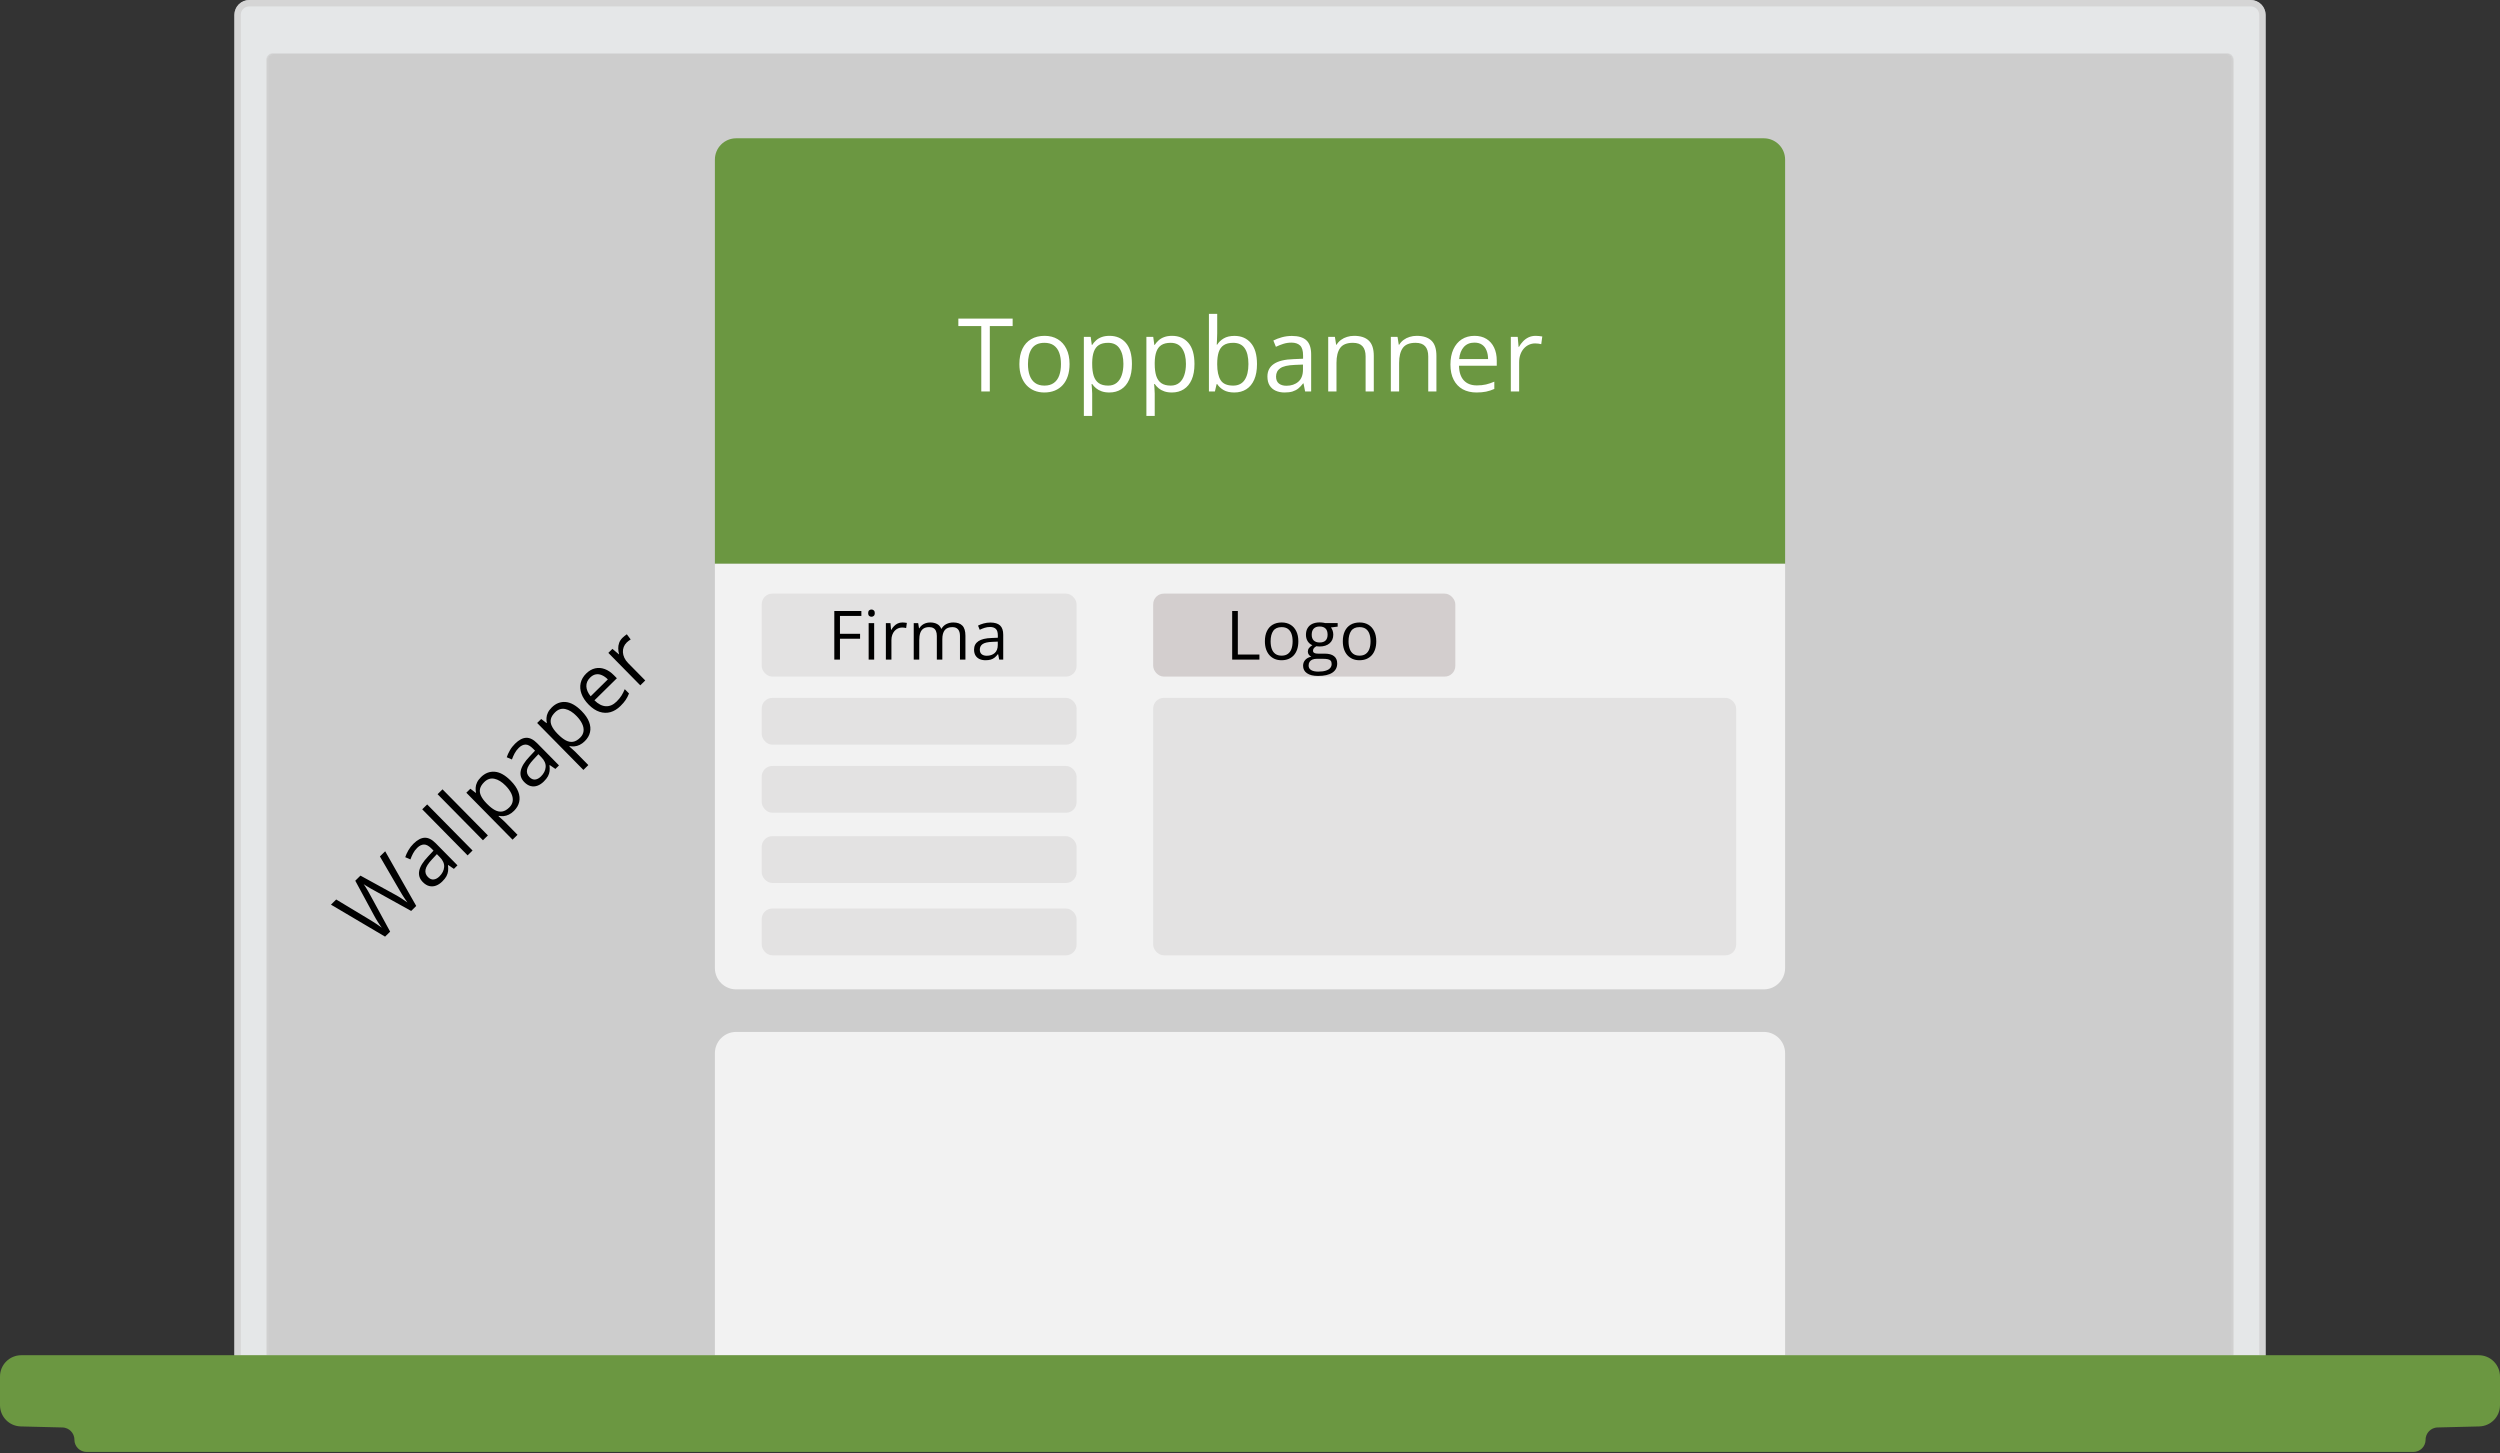 <svg width="1175" height="683" viewBox="0 0 1175 683" fill="none" xmlns="http://www.w3.org/2000/svg">
<rect x="0" y="0" width="1175" height="683" fill="#333333" stroke="none"/>
<g clip-path="url(#clip0_88_63)">
<mask id="mask0_88_63" style="mask-type:luminance" maskUnits="userSpaceOnUse" x="110" y="0" width="955" height="640">
<path d="M110.156 7C110.156 3.134 113.29 0 117.156 0H1057.84C1061.71 0 1064.84 3.134 1064.84 7V639.955H110.156V7Z" fill="white"/>
</mask>
<g mask="url(#mask0_88_63)">
<path d="M110.156 7C110.156 3.134 113.29 0 117.156 0H1057.84C1061.71 0 1064.84 3.134 1064.84 7V639.955H110.156V7Z" fill="#E5E7E8"/>
<mask id="mask1_88_63" style="mask-type:luminance" maskUnits="userSpaceOnUse" x="125" y="25" width="925" height="615">
<path d="M125.156 28C125.156 26.343 126.499 25 128.156 25H1046.84C1048.5 25 1049.84 26.343 1049.84 28V639.955H125.156V28Z" fill="white"/>
</mask>
<g mask="url(#mask1_88_63)">
<path d="M125.156 28C125.156 26.343 126.499 25 128.156 25H1046.84C1048.5 25 1049.84 26.343 1049.84 28V639.955H125.156V28Z" fill="#CDCDCD"/>
<mask id="mask2_88_63" style="mask-type:luminance" maskUnits="userSpaceOnUse" x="316" y="25" width="543" height="615">
<path d="M316 35C316 29.477 320.477 25 326 25H849C854.523 25 859 29.477 859 35V639.955H316V35Z" fill="white"/>
</mask>
<g mask="url(#mask2_88_63)">
<path d="M336 75C336 69.477 340.477 65 346 65H829C834.523 65 839 69.477 839 75V265H336V75Z" fill="#6B9741"/>
<path d="M336 265H839V455C839 460.523 834.523 465 829 465H346C340.477 465 336 460.523 336 455V265Z" fill="#F2F2F2"/>
<path d="M829 485H346C340.477 485 336 489.477 336 495V719C336 724.523 340.477 729 346 729H829C834.523 729 839 724.523 839 719V495C839 489.477 834.523 485 829 485Z" fill="#F2F2F2"/>
</g>
</g>
<path d="M181.035 400.098L195.628 425.803L193.248 428.146L175.728 418.426C175.223 418.155 174.724 417.88 174.229 417.6C173.734 417.301 173.266 417.021 172.826 416.76C172.377 416.49 171.988 416.252 171.658 416.047C171.328 415.823 171.081 415.656 170.916 415.544C171.035 415.701 171.198 415.942 171.408 416.266C171.626 416.581 171.867 416.955 172.131 417.39C172.404 417.816 172.681 418.283 172.963 418.791C173.253 419.291 173.539 419.804 173.821 420.331L183.367 437.876L180.987 440.219L155.553 425.189L158.016 422.764L173.853 432.306C174.384 432.623 174.902 432.944 175.406 433.271C175.91 433.578 176.391 433.89 176.849 434.207C177.316 434.514 177.765 434.822 178.195 435.129C178.625 435.436 179.042 435.739 179.445 436.036C179.135 435.629 178.825 435.194 178.516 434.731C178.197 434.259 177.879 433.778 177.56 433.287C177.251 432.788 176.942 432.279 176.633 431.761C176.333 431.234 176.038 430.702 175.747 430.166L166.979 413.939L169.414 411.541L185.752 420.506C186.312 420.814 186.857 421.127 187.389 421.444C187.92 421.761 188.429 422.083 188.914 422.409C189.4 422.717 189.858 423.024 190.288 423.331C190.719 423.62 191.122 423.899 191.497 424.169C191.114 423.651 190.723 423.095 190.322 422.503C189.922 421.91 189.512 421.281 189.094 420.615C188.685 419.94 188.266 419.237 187.839 418.506L178.557 402.538L181.035 400.098ZM194.376 396.5C196.195 394.71 197.947 393.789 199.632 393.737C201.318 393.686 203.042 394.555 204.805 396.346L215.014 406.714L213.33 408.372L210.665 406.556L210.553 406.666C210.675 407.643 210.691 408.55 210.602 409.387C210.503 410.215 210.244 411.028 209.823 411.826C209.403 412.605 208.752 413.429 207.87 414.296C206.943 415.21 205.957 415.861 204.914 416.249C203.879 416.627 202.829 416.693 201.763 416.445C200.706 416.188 199.68 415.554 198.684 414.543C197.186 413.022 196.638 411.259 197.04 409.255C197.442 407.25 198.841 404.996 201.236 402.492L203.756 399.791L202.838 398.858C201.541 397.541 200.349 396.896 199.262 396.925C198.176 396.953 197.117 397.474 196.087 398.488C195.29 399.274 194.643 400.139 194.148 401.084C193.652 402.028 193.235 402.978 192.896 403.933L190.46 402.878C190.799 401.85 191.291 400.772 191.935 399.644C192.579 398.516 193.393 397.469 194.376 396.5ZM205.332 401.446L203.104 403.832C201.275 405.779 200.24 407.41 200 408.725C199.759 410.04 200.133 411.198 201.119 412.2C201.978 413.072 202.877 413.457 203.817 413.354C204.757 413.25 205.663 412.769 206.535 411.911C207.89 410.577 208.629 409.109 208.752 407.508C208.874 405.907 208.196 404.355 206.716 402.852L205.332 401.446ZM222.098 399.739L219.774 402.028L198.451 380.373L200.775 378.084L222.098 399.739ZM229.307 392.641L226.983 394.929L205.66 373.274L207.984 370.986L229.307 392.641ZM226.066 365.242C227.968 363.369 230.129 362.53 232.549 362.723C234.969 362.917 237.472 364.327 240.057 366.952C241.766 368.687 242.94 370.4 243.581 372.09C244.221 373.78 244.365 375.392 244.013 376.927C243.67 378.453 242.858 379.846 241.577 381.107C240.77 381.901 239.955 382.494 239.133 382.883C238.311 383.273 237.503 383.501 236.711 383.569C235.918 383.636 235.168 383.598 234.46 383.455L234.293 383.619C234.678 383.954 235.139 384.358 235.679 384.831C236.228 385.296 236.69 385.719 237.064 386.099L243.231 392.362L240.907 394.65L219.173 372.578L221.079 370.7L223.606 372.653L223.717 372.544C223.557 371.788 223.503 371.009 223.555 370.208C223.598 369.399 223.817 368.581 224.21 367.755C224.603 366.911 225.222 366.073 226.066 365.242ZM227.581 367.588C226.523 368.629 225.871 369.674 225.623 370.722C225.385 371.76 225.519 372.834 226.026 373.943C226.524 375.042 227.367 376.214 228.554 377.456L228.993 377.902C230.263 379.191 231.475 380.145 232.631 380.761C233.795 381.369 234.931 381.585 236.037 381.409C237.152 381.224 238.262 380.588 239.366 379.501C240.313 378.569 240.85 377.538 240.979 376.406C241.107 375.275 240.877 374.104 240.287 372.893C239.699 371.664 238.819 370.455 237.65 369.268C235.878 367.468 234.118 366.386 232.372 366.023C230.625 365.641 229.028 366.163 227.581 367.588ZM242.084 349.525C243.903 347.734 245.654 346.813 247.34 346.762C249.025 346.71 250.749 347.58 252.513 349.37L262.722 359.739L261.038 361.397L258.372 359.581L258.261 359.69C258.382 360.667 258.398 361.574 258.309 362.411C258.211 363.239 257.951 364.052 257.531 364.85C257.11 365.629 256.459 366.453 255.578 367.321C254.65 368.234 253.665 368.885 252.621 369.273C251.587 369.652 250.537 369.717 249.471 369.47C248.414 369.213 247.388 368.579 246.392 367.568C244.893 366.046 244.345 364.283 244.748 362.279C245.15 360.275 246.548 358.021 248.943 355.516L251.464 352.815L250.546 351.883C249.249 350.565 248.057 349.921 246.97 349.949C245.883 349.977 244.825 350.499 243.795 351.513C242.997 352.298 242.351 353.164 241.855 354.108C241.36 355.053 240.943 356.002 240.604 356.957L238.168 355.903C238.507 354.874 238.999 353.796 239.643 352.668C240.287 351.541 241.101 350.493 242.084 349.525ZM253.039 354.471L250.811 356.857C248.982 358.804 247.948 360.435 247.707 361.749C247.467 363.064 247.84 364.223 248.827 365.225C249.686 366.097 250.585 366.481 251.525 366.378C252.465 366.275 253.371 365.794 254.243 364.935C255.598 363.601 256.336 362.134 256.459 360.533C256.582 358.932 255.903 357.379 254.424 355.876L253.039 354.471ZM259.356 332.463C261.258 330.591 263.419 329.751 265.839 329.945C268.259 330.138 270.761 331.548 273.347 334.174C275.055 335.909 276.23 337.621 276.87 339.311C277.511 341.001 277.655 342.613 277.302 344.148C276.959 345.674 276.147 347.067 274.867 348.328C274.06 349.123 273.245 349.715 272.423 350.104C271.6 350.494 270.793 350.723 270 350.79C269.208 350.858 268.458 350.82 267.75 350.676L267.583 350.84C267.967 351.175 268.429 351.579 268.969 352.053C269.517 352.517 269.979 352.94 270.354 353.32L276.52 359.583L274.196 361.871L252.462 339.799L254.369 337.922L256.895 339.875L257.006 339.765C256.847 339.009 256.793 338.23 256.845 337.43C256.888 336.62 257.106 335.802 257.499 334.976C257.892 334.132 258.511 333.295 259.356 332.463ZM260.87 334.809C259.813 335.851 259.16 336.895 258.913 337.943C258.674 338.981 258.809 340.055 259.316 341.164C259.814 342.264 260.656 343.435 261.844 344.678L262.282 345.123C263.552 346.413 264.765 347.366 265.92 347.982C267.085 348.59 268.22 348.806 269.326 348.63C270.442 348.446 271.552 347.81 272.656 346.723C273.602 345.791 274.14 344.759 274.268 343.627C274.397 342.496 274.166 341.325 273.577 340.114C272.988 338.885 272.109 337.677 270.94 336.489C269.167 334.689 267.408 333.607 265.661 333.244C263.915 332.862 262.318 333.384 260.87 334.809ZM275.513 316.554C276.812 315.275 278.209 314.466 279.703 314.128C281.197 313.789 282.702 313.898 284.217 314.453C285.722 314.998 287.156 315.962 288.517 317.345L289.929 318.778L279.393 329.152C281.184 330.915 282.973 331.84 284.758 331.928C286.544 332.015 288.221 331.287 289.789 329.743C290.754 328.793 291.52 327.864 292.089 326.957C292.658 326.05 293.172 325.032 293.632 323.903L295.633 325.935C295.2 327.036 294.682 328.041 294.076 328.948C293.48 329.845 292.667 330.801 291.637 331.815C290.171 333.259 288.598 334.222 286.919 334.707C285.24 335.172 283.527 335.122 281.782 334.556C280.037 333.991 278.338 332.868 276.685 331.189C275.068 329.546 273.943 327.857 273.312 326.121C272.681 324.367 272.547 322.672 272.91 321.036C273.282 319.391 274.149 317.897 275.513 316.554ZM277.349 318.474C276.115 319.689 275.529 321.061 275.591 322.59C275.653 324.119 276.327 325.675 277.613 327.26L285.685 319.312C284.78 318.411 283.85 317.755 282.896 317.343C281.942 316.912 280.999 316.78 280.068 316.948C279.127 317.106 278.221 317.615 277.349 318.474ZM292.576 299.753C292.882 299.452 293.22 299.155 293.591 298.863C293.952 298.562 294.29 298.312 294.605 298.111L296.423 300.542C296.108 300.724 295.78 300.947 295.437 301.212C295.094 301.476 294.788 301.741 294.519 302.006C293.907 302.608 293.45 303.305 293.15 304.094C292.849 304.865 292.723 305.684 292.772 306.55C292.811 307.406 293.034 308.273 293.442 309.151C293.84 310.02 294.428 310.849 295.204 311.637L303.262 319.82L300.938 322.109L285.919 306.856L287.839 304.965L290.858 307.529L290.956 307.433C290.714 306.557 290.587 305.667 290.576 304.765C290.555 303.853 290.7 302.97 291.01 302.116C291.33 301.253 291.852 300.466 292.576 299.753Z" fill="black"/>
</g>
<path d="M117.156 1.5H1057.84C1060.88 1.5 1063.34 3.962 1063.34 7V638.455H111.656V7C111.656 3.962 114.119 1.5 117.156 1.5Z" stroke="#D5D5D5" stroke-width="3"/>
<path d="M10 638.455H1165C1169.69 638.455 1173.5 642.261 1173.5 646.955V660.424C1173.5 665.035 1169.82 668.806 1165.21 668.921L1145.6 669.411C1141.67 669.51 1138.53 672.727 1138.53 676.663C1138.53 679.012 1136.63 680.916 1134.28 680.916H40.724C38.375 680.916 36.47 679.012 36.47 676.663C36.47 672.727 33.332 669.51 29.398 669.411L9.788 668.921C5.177 668.806 1.5 665.035 1.5 660.424V646.955C1.5 642.261 5.306 638.455 10 638.455Z" fill="#6B9741" stroke="#6B9741" stroke-width="3"/>
<rect x="358" y="279" width="148" height="39" rx="5" fill="#E3E2E2"/>
<rect x="358" y="427" width="148" height="22" rx="5" fill="#E3E2E2"/>
<rect x="358" y="393" width="148" height="22" rx="5" fill="#E3E2E2"/>
<rect x="358" y="328" width="148" height="22" rx="5" fill="#E3E2E2"/>
<rect x="358" y="360" width="148" height="22" rx="5" fill="#E3E2E2"/>
<rect x="542" y="328" width="274" height="121" rx="5" fill="#E3E2E2"/>
<rect x="542" y="279" width="142" height="39" rx="5" fill="#D3CECE"/>
<path d="M579.125 310V287.156H581.781V307.625H591.922V310H579.125ZM610.219 301.406C610.219 302.812 610.036 304.068 609.672 305.172C609.307 306.276 608.781 307.208 608.094 307.969C607.406 308.729 606.573 309.312 605.594 309.719C604.625 310.115 603.526 310.312 602.297 310.312C601.151 310.312 600.099 310.115 599.141 309.719C598.193 309.312 597.37 308.729 596.672 307.969C595.984 307.208 595.448 306.276 595.062 305.172C594.688 304.068 594.5 302.812 594.5 301.406C594.5 299.531 594.818 297.938 595.453 296.625C596.089 295.302 596.995 294.297 598.172 293.609C599.359 292.911 600.771 292.562 602.406 292.562C603.969 292.562 605.333 292.911 606.5 293.609C607.677 294.307 608.589 295.318 609.234 296.641C609.891 297.953 610.219 299.542 610.219 301.406ZM597.188 301.406C597.188 302.781 597.37 303.974 597.734 304.984C598.099 305.995 598.661 306.776 599.422 307.328C600.182 307.88 601.161 308.156 602.359 308.156C603.547 308.156 604.521 307.88 605.281 307.328C606.052 306.776 606.62 305.995 606.984 304.984C607.349 303.974 607.531 302.781 607.531 301.406C607.531 300.042 607.349 298.865 606.984 297.875C606.62 296.875 606.057 296.104 605.297 295.562C604.536 295.021 603.552 294.75 602.344 294.75C600.562 294.75 599.255 295.339 598.422 296.516C597.599 297.693 597.188 299.323 597.188 301.406ZM619.484 317.688C617.234 317.688 615.5 317.266 614.281 316.422C613.062 315.589 612.453 314.417 612.453 312.906C612.453 311.833 612.792 310.917 613.469 310.156C614.156 309.396 615.104 308.891 616.312 308.641C615.865 308.432 615.479 308.12 615.156 307.703C614.844 307.286 614.688 306.807 614.688 306.266C614.688 305.641 614.859 305.094 615.203 304.625C615.557 304.146 616.094 303.688 616.812 303.25C615.917 302.885 615.188 302.271 614.625 301.406C614.073 300.531 613.797 299.516 613.797 298.359C613.797 297.13 614.052 296.083 614.562 295.219C615.073 294.344 615.812 293.677 616.781 293.219C617.75 292.76 618.922 292.531 620.297 292.531C620.599 292.531 620.901 292.547 621.203 292.578C621.516 292.599 621.812 292.635 622.094 292.688C622.375 292.729 622.62 292.781 622.828 292.844H628.703V294.516L625.547 294.906C625.859 295.312 626.12 295.802 626.328 296.375C626.536 296.948 626.641 297.583 626.641 298.281C626.641 299.99 626.062 301.349 624.906 302.359C623.75 303.359 622.161 303.859 620.141 303.859C619.661 303.859 619.172 303.818 618.672 303.734C618.161 304.016 617.771 304.328 617.5 304.672C617.24 305.016 617.109 305.411 617.109 305.859C617.109 306.193 617.208 306.458 617.406 306.656C617.615 306.854 617.911 307 618.297 307.094C618.682 307.177 619.146 307.219 619.688 307.219H622.703C624.568 307.219 625.995 307.609 626.984 308.391C627.984 309.172 628.484 310.312 628.484 311.812C628.484 313.708 627.714 315.161 626.172 316.172C624.63 317.182 622.401 317.688 619.484 317.688ZM619.562 315.656C620.979 315.656 622.151 315.51 623.078 315.219C624.016 314.938 624.714 314.526 625.172 313.984C625.641 313.453 625.875 312.818 625.875 312.078C625.875 311.391 625.719 310.87 625.406 310.516C625.094 310.172 624.635 309.943 624.031 309.828C623.427 309.703 622.688 309.641 621.812 309.641H618.844C618.073 309.641 617.401 309.76 616.828 310C616.255 310.24 615.812 310.594 615.5 311.062C615.198 311.531 615.047 312.115 615.047 312.812C615.047 313.74 615.438 314.443 616.219 314.922C617 315.411 618.115 315.656 619.562 315.656ZM620.234 301.969C621.474 301.969 622.406 301.656 623.031 301.031C623.656 300.406 623.969 299.495 623.969 298.297C623.969 297.016 623.651 296.057 623.016 295.422C622.38 294.776 621.443 294.453 620.203 294.453C619.016 294.453 618.099 294.786 617.453 295.453C616.818 296.109 616.5 297.073 616.5 298.344C616.5 299.51 616.823 300.406 617.469 301.031C618.115 301.656 619.036 301.969 620.234 301.969ZM646.844 301.406C646.844 302.812 646.661 304.068 646.297 305.172C645.932 306.276 645.406 307.208 644.719 307.969C644.031 308.729 643.198 309.312 642.219 309.719C641.25 310.115 640.151 310.312 638.922 310.312C637.776 310.312 636.724 310.115 635.766 309.719C634.818 309.312 633.995 308.729 633.297 307.969C632.609 307.208 632.073 306.276 631.688 305.172C631.312 304.068 631.125 302.812 631.125 301.406C631.125 299.531 631.443 297.938 632.078 296.625C632.714 295.302 633.62 294.297 634.797 293.609C635.984 292.911 637.396 292.562 639.031 292.562C640.594 292.562 641.958 292.911 643.125 293.609C644.302 294.307 645.214 295.318 645.859 296.641C646.516 297.953 646.844 299.542 646.844 301.406ZM633.812 301.406C633.812 302.781 633.995 303.974 634.359 304.984C634.724 305.995 635.286 306.776 636.047 307.328C636.807 307.88 637.786 308.156 638.984 308.156C640.172 308.156 641.146 307.88 641.906 307.328C642.677 306.776 643.245 305.995 643.609 304.984C643.974 303.974 644.156 302.781 644.156 301.406C644.156 300.042 643.974 298.865 643.609 297.875C643.245 296.875 642.682 296.104 641.922 295.562C641.161 295.021 640.177 294.75 638.969 294.75C637.188 294.75 635.88 295.339 635.047 296.516C634.224 297.693 633.812 299.323 633.812 301.406Z" fill="black"/>
<path d="M394.781 310H392.125V287.156H404.844V289.5H394.781V297.875H404.234V300.203H394.781V310ZM410.859 292.875V310H408.266V292.875H410.859ZM409.594 286.469C410.021 286.469 410.385 286.609 410.688 286.891C411 287.161 411.156 287.589 411.156 288.172C411.156 288.745 411 289.172 410.688 289.453C410.385 289.734 410.021 289.875 409.594 289.875C409.146 289.875 408.771 289.734 408.469 289.453C408.177 289.172 408.031 288.745 408.031 288.172C408.031 287.589 408.177 287.161 408.469 286.891C408.771 286.609 409.146 286.469 409.594 286.469ZM424.141 292.562C424.484 292.562 424.844 292.583 425.219 292.625C425.594 292.656 425.927 292.703 426.219 292.766L425.891 295.172C425.609 295.099 425.297 295.042 424.953 295C424.609 294.958 424.286 294.938 423.984 294.938C423.297 294.938 422.646 295.078 422.031 295.359C421.427 295.63 420.896 296.026 420.438 296.547C419.979 297.057 419.62 297.677 419.359 298.406C419.099 299.125 418.969 299.927 418.969 300.812V310H416.359V292.875H418.516L418.797 296.031H418.906C419.26 295.396 419.688 294.818 420.188 294.297C420.688 293.766 421.266 293.344 421.922 293.031C422.589 292.719 423.328 292.562 424.141 292.562ZM448.047 292.562C449.932 292.562 451.354 293.057 452.312 294.047C453.271 295.026 453.75 296.604 453.75 298.781V310H451.188V298.906C451.188 297.521 450.885 296.484 450.281 295.797C449.688 295.099 448.802 294.75 447.625 294.75C445.969 294.75 444.766 295.229 444.016 296.188C443.266 297.146 442.891 298.557 442.891 300.422V310H440.312V298.906C440.312 297.979 440.177 297.208 439.906 296.594C439.646 295.979 439.25 295.521 438.719 295.219C438.198 294.906 437.536 294.75 436.734 294.75C435.599 294.75 434.688 294.984 434 295.453C433.312 295.922 432.812 296.62 432.5 297.547C432.198 298.464 432.047 299.594 432.047 300.938V310H429.453V292.875H431.547L431.938 295.297H432.078C432.422 294.703 432.854 294.203 433.375 293.797C433.896 293.391 434.479 293.083 435.125 292.875C435.771 292.667 436.458 292.562 437.188 292.562C438.49 292.562 439.578 292.807 440.453 293.297C441.339 293.776 441.979 294.51 442.375 295.5H442.516C443.078 294.51 443.849 293.776 444.828 293.297C445.807 292.807 446.88 292.562 448.047 292.562ZM465.484 292.594C467.526 292.594 469.042 293.052 470.031 293.969C471.021 294.885 471.516 296.349 471.516 298.359V310H469.625L469.125 307.469H469C468.521 308.094 468.021 308.62 467.5 309.047C466.979 309.464 466.375 309.781 465.688 310C465.01 310.208 464.177 310.312 463.188 310.312C462.146 310.312 461.219 310.13 460.406 309.766C459.604 309.401 458.969 308.849 458.5 308.109C458.042 307.37 457.812 306.432 457.812 305.297C457.812 303.589 458.49 302.276 459.844 301.359C461.198 300.443 463.26 299.943 466.031 299.859L468.984 299.734V298.688C468.984 297.208 468.667 296.172 468.031 295.578C467.396 294.984 466.5 294.688 465.344 294.688C464.448 294.688 463.594 294.818 462.781 295.078C461.969 295.339 461.198 295.646 460.469 296L459.672 294.031C460.443 293.635 461.328 293.297 462.328 293.016C463.328 292.734 464.38 292.594 465.484 292.594ZM468.953 301.562L466.344 301.672C464.208 301.755 462.703 302.104 461.828 302.719C460.953 303.333 460.516 304.203 460.516 305.328C460.516 306.307 460.812 307.031 461.406 307.5C462 307.969 462.786 308.203 463.766 308.203C465.286 308.203 466.531 307.781 467.5 306.938C468.469 306.094 468.953 304.828 468.953 303.141V301.562Z" fill="black"/>
<path d="M465.211 184H461.203V153.25H450.422V149.734H475.945V153.25H465.211V184ZM502.688 171.109C502.688 173.219 502.414 175.102 501.867 176.758C501.32 178.414 500.531 179.812 499.5 180.953C498.469 182.094 497.219 182.969 495.75 183.578C494.297 184.172 492.648 184.469 490.805 184.469C489.086 184.469 487.508 184.172 486.07 183.578C484.648 182.969 483.414 182.094 482.367 180.953C481.336 179.812 480.531 178.414 479.953 176.758C479.391 175.102 479.109 173.219 479.109 171.109C479.109 168.297 479.586 165.906 480.539 163.938C481.492 161.953 482.852 160.445 484.617 159.414C486.398 158.367 488.516 157.844 490.969 157.844C493.312 157.844 495.359 158.367 497.109 159.414C498.875 160.461 500.242 161.977 501.211 163.961C502.195 165.93 502.688 168.312 502.688 171.109ZM483.141 171.109C483.141 173.172 483.414 174.961 483.961 176.477C484.508 177.992 485.352 179.164 486.492 179.992C487.633 180.82 489.102 181.234 490.898 181.234C492.68 181.234 494.141 180.82 495.281 179.992C496.438 179.164 497.289 177.992 497.836 176.477C498.383 174.961 498.656 173.172 498.656 171.109C498.656 169.062 498.383 167.297 497.836 165.812C497.289 164.312 496.445 163.156 495.305 162.344C494.164 161.531 492.688 161.125 490.875 161.125C488.203 161.125 486.242 162.008 484.992 163.773C483.758 165.539 483.141 167.984 483.141 171.109ZM521.484 157.844C524.688 157.844 527.242 158.945 529.148 161.148C531.055 163.352 532.008 166.664 532.008 171.086C532.008 174.008 531.57 176.461 530.695 178.445C529.82 180.43 528.586 181.93 526.992 182.945C525.414 183.961 523.547 184.469 521.391 184.469C520.031 184.469 518.836 184.289 517.805 183.93C516.773 183.57 515.891 183.086 515.156 182.477C514.422 181.867 513.812 181.203 513.328 180.484H513.047C513.094 181.094 513.148 181.828 513.211 182.688C513.289 183.547 513.328 184.297 513.328 184.938V195.484H509.414V158.312H512.625L513.141 162.109H513.328C513.828 161.328 514.438 160.617 515.156 159.977C515.875 159.32 516.75 158.805 517.781 158.43C518.828 158.039 520.062 157.844 521.484 157.844ZM520.805 161.125C519.023 161.125 517.586 161.469 516.492 162.156C515.414 162.844 514.625 163.875 514.125 165.25C513.625 166.609 513.359 168.32 513.328 170.383V171.133C513.328 173.305 513.562 175.141 514.031 176.641C514.516 178.141 515.305 179.281 516.398 180.062C517.508 180.844 518.992 181.234 520.852 181.234C522.445 181.234 523.773 180.805 524.836 179.945C525.898 179.086 526.688 177.891 527.203 176.359C527.734 174.812 528 173.039 528 171.039C528 168.008 527.406 165.602 526.219 163.82C525.047 162.023 523.242 161.125 520.805 161.125ZM550.875 157.844C554.078 157.844 556.633 158.945 558.539 161.148C560.445 163.352 561.398 166.664 561.398 171.086C561.398 174.008 560.961 176.461 560.086 178.445C559.211 180.43 557.977 181.93 556.383 182.945C554.805 183.961 552.938 184.469 550.781 184.469C549.422 184.469 548.227 184.289 547.195 183.93C546.164 183.57 545.281 183.086 544.547 182.477C543.812 181.867 543.203 181.203 542.719 180.484H542.438C542.484 181.094 542.539 181.828 542.602 182.688C542.68 183.547 542.719 184.297 542.719 184.938V195.484H538.805V158.312H542.016L542.531 162.109H542.719C543.219 161.328 543.828 160.617 544.547 159.977C545.266 159.32 546.141 158.805 547.172 158.43C548.219 158.039 549.453 157.844 550.875 157.844ZM550.195 161.125C548.414 161.125 546.977 161.469 545.883 162.156C544.805 162.844 544.016 163.875 543.516 165.25C543.016 166.609 542.75 168.32 542.719 170.383V171.133C542.719 173.305 542.953 175.141 543.422 176.641C543.906 178.141 544.695 179.281 545.789 180.062C546.898 180.844 548.383 181.234 550.242 181.234C551.836 181.234 553.164 180.805 554.227 179.945C555.289 179.086 556.078 177.891 556.594 176.359C557.125 174.812 557.391 173.039 557.391 171.039C557.391 168.008 556.797 165.602 555.609 163.82C554.438 162.023 552.633 161.125 550.195 161.125ZM572.086 147.531V156.648C572.086 157.695 572.055 158.711 571.992 159.695C571.945 160.68 571.906 161.445 571.875 161.992H572.086C572.789 160.836 573.805 159.859 575.133 159.062C576.461 158.266 578.156 157.867 580.219 157.867C583.438 157.867 586 158.984 587.906 161.219C589.828 163.438 590.789 166.742 590.789 171.133C590.789 174.023 590.352 176.461 589.477 178.445C588.602 180.43 587.367 181.93 585.773 182.945C584.18 183.961 582.297 184.469 580.125 184.469C578.094 184.469 576.422 184.094 575.109 183.344C573.812 182.578 572.812 181.648 572.109 180.555H571.805L571.008 184H568.195V147.531H572.086ZM579.586 161.125C577.727 161.125 576.25 161.492 575.156 162.227C574.062 162.945 573.273 164.039 572.789 165.508C572.32 166.961 572.086 168.805 572.086 171.039V171.25C572.086 174.484 572.625 176.961 573.703 178.68C574.781 180.383 576.742 181.234 579.586 181.234C581.977 181.234 583.766 180.359 584.953 178.609C586.156 176.859 586.758 174.359 586.758 171.109C586.758 167.797 586.164 165.305 584.977 163.633C583.805 161.961 582.008 161.125 579.586 161.125ZM607.195 157.891C610.258 157.891 612.531 158.578 614.016 159.953C615.5 161.328 616.242 163.523 616.242 166.539V184H613.406L612.656 180.203H612.469C611.75 181.141 611 181.93 610.219 182.57C609.438 183.195 608.531 183.672 607.5 184C606.484 184.312 605.234 184.469 603.75 184.469C602.188 184.469 600.797 184.195 599.578 183.648C598.375 183.102 597.422 182.273 596.719 181.164C596.031 180.055 595.688 178.648 595.688 176.945C595.688 174.383 596.703 172.414 598.734 171.039C600.766 169.664 603.859 168.914 608.016 168.789L612.445 168.602V167.031C612.445 164.812 611.969 163.258 611.016 162.367C610.062 161.477 608.719 161.031 606.984 161.031C605.641 161.031 604.359 161.227 603.141 161.617C601.922 162.008 600.766 162.469 599.672 163L598.477 160.047C599.633 159.453 600.961 158.945 602.461 158.523C603.961 158.102 605.539 157.891 607.195 157.891ZM612.398 171.344L608.484 171.508C605.281 171.633 603.023 172.156 601.711 173.078C600.398 174 599.742 175.305 599.742 176.992C599.742 178.461 600.188 179.547 601.078 180.25C601.969 180.953 603.148 181.305 604.617 181.305C606.898 181.305 608.766 180.672 610.219 179.406C611.672 178.141 612.398 176.242 612.398 173.711V171.344ZM636.422 157.844C639.469 157.844 641.773 158.594 643.336 160.094C644.898 161.578 645.68 163.969 645.68 167.266V184H641.836V167.523C641.836 165.383 641.344 163.781 640.359 162.719C639.391 161.656 637.898 161.125 635.883 161.125C633.039 161.125 631.039 161.93 629.883 163.539C628.727 165.148 628.148 167.484 628.148 170.547V184H624.258V158.312H627.398L627.984 162.016H628.195C628.742 161.109 629.438 160.352 630.281 159.742C631.125 159.117 632.07 158.648 633.117 158.336C634.164 158.008 635.266 157.844 636.422 157.844ZM665.859 157.844C668.906 157.844 671.211 158.594 672.773 160.094C674.336 161.578 675.117 163.969 675.117 167.266V184H671.273V167.523C671.273 165.383 670.781 163.781 669.797 162.719C668.828 161.656 667.336 161.125 665.32 161.125C662.477 161.125 660.477 161.93 659.32 163.539C658.164 165.148 657.586 167.484 657.586 170.547V184H653.695V158.312H656.836L657.422 162.016H657.633C658.18 161.109 658.875 160.352 659.719 159.742C660.562 159.117 661.508 158.648 662.555 158.336C663.602 158.008 664.703 157.844 665.859 157.844ZM693.023 157.844C695.211 157.844 697.086 158.328 698.648 159.297C700.211 160.266 701.406 161.625 702.234 163.375C703.062 165.109 703.477 167.141 703.477 169.469V171.883H685.734C685.781 174.898 686.531 177.195 687.984 178.773C689.438 180.352 691.484 181.141 694.125 181.141C695.75 181.141 697.188 180.992 698.438 180.695C699.688 180.398 700.984 179.961 702.328 179.383V182.805C701.031 183.383 699.742 183.805 698.461 184.07C697.195 184.336 695.695 184.469 693.961 184.469C691.492 184.469 689.336 183.969 687.492 182.969C685.664 181.953 684.242 180.469 683.227 178.516C682.211 176.562 681.703 174.172 681.703 171.344C681.703 168.578 682.164 166.188 683.086 164.172C684.023 162.141 685.336 160.578 687.023 159.484C688.727 158.391 690.727 157.844 693.023 157.844ZM692.977 161.031C690.898 161.031 689.242 161.711 688.008 163.07C686.773 164.43 686.039 166.328 685.805 168.766H699.398C699.383 167.234 699.141 165.891 698.672 164.734C698.219 163.562 697.523 162.656 696.586 162.016C695.648 161.359 694.445 161.031 692.977 161.031ZM721.758 157.844C722.273 157.844 722.812 157.875 723.375 157.938C723.938 157.984 724.438 158.055 724.875 158.148L724.383 161.758C723.961 161.648 723.492 161.562 722.977 161.5C722.461 161.438 721.977 161.406 721.523 161.406C720.492 161.406 719.516 161.617 718.594 162.039C717.688 162.445 716.891 163.039 716.203 163.82C715.516 164.586 714.977 165.516 714.586 166.609C714.195 167.688 714 168.891 714 170.219V184H710.086V158.312H713.32L713.742 163.047H713.906C714.438 162.094 715.078 161.227 715.828 160.445C716.578 159.648 717.445 159.016 718.43 158.547C719.43 158.078 720.539 157.844 721.758 157.844Z" fill="white"/>
</g>
<defs>
<clipPath id="clip0_88_63">
<rect width="1175" height="683" fill="white"/>
</clipPath>
</defs>
</svg>

